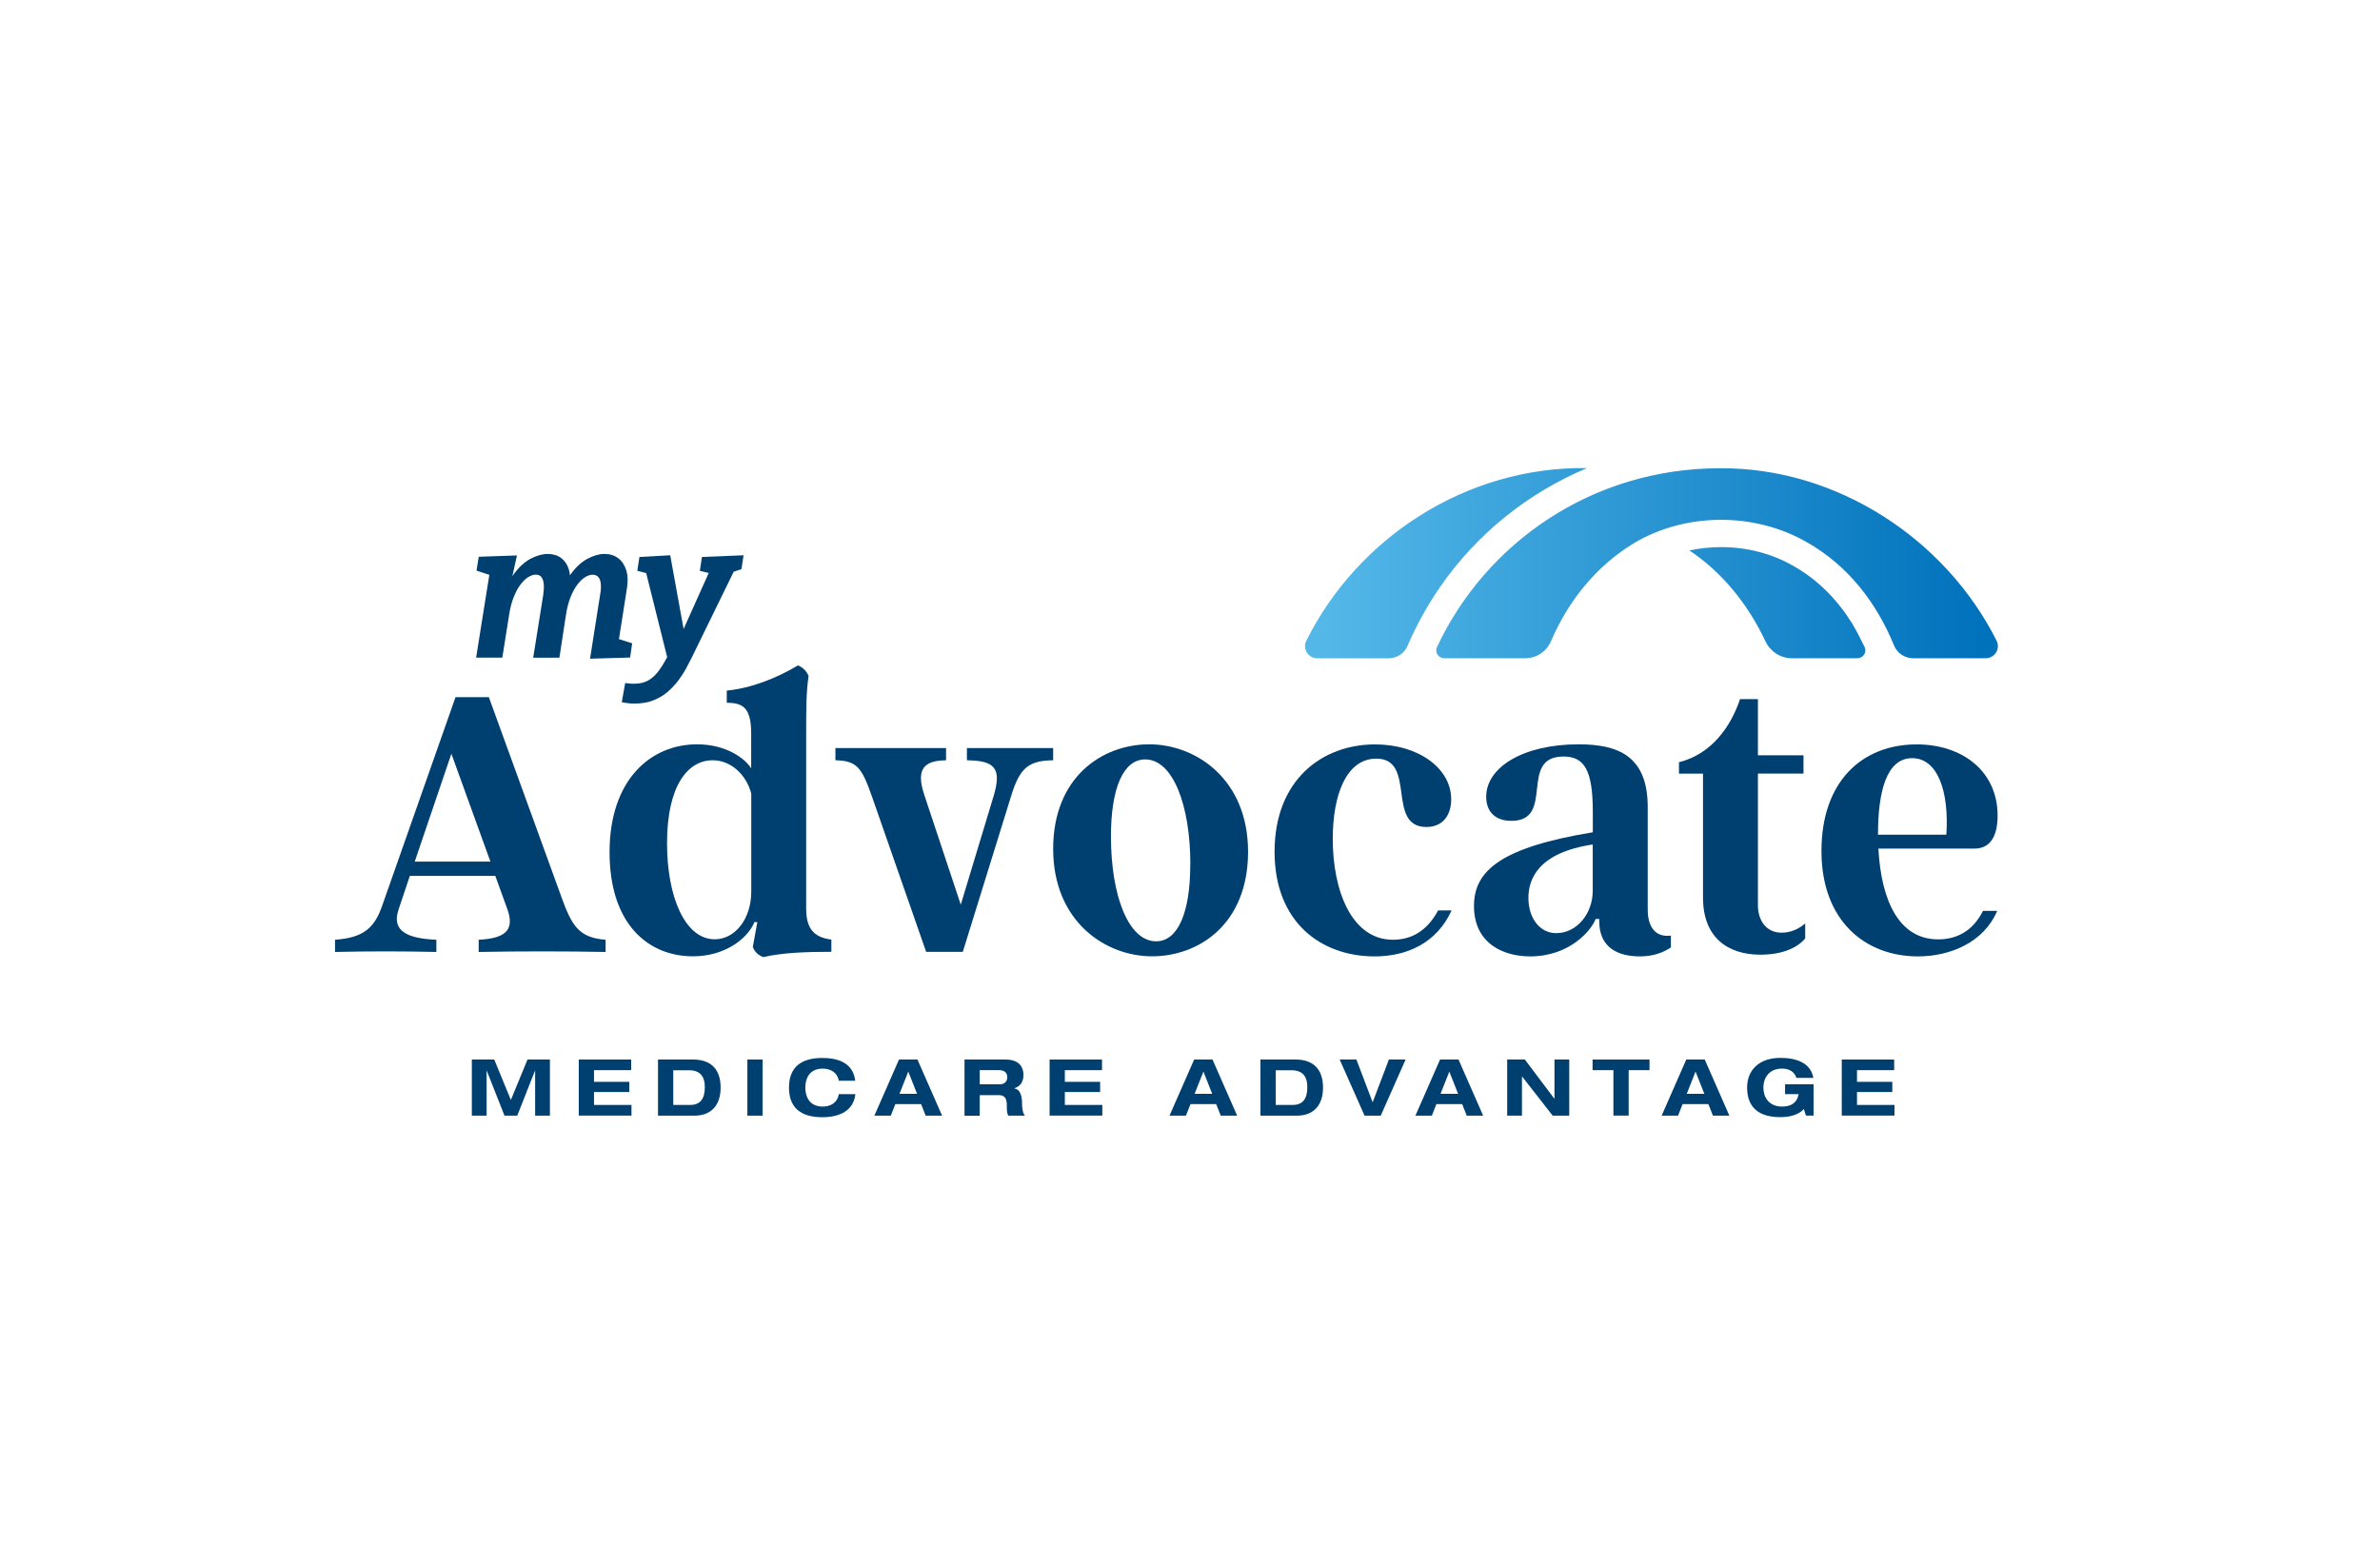 <?xml version="1.0" encoding="UTF-8"?>
<svg id="Layer_1" xmlns="http://www.w3.org/2000/svg" xmlns:xlink="http://www.w3.org/1999/xlink" viewBox="0 0 306.03 201.37">
  <defs>
    <style>
      .cls-1 {
        fill: url(#linear-gradient);
      }

      .cls-2 {
        fill: #004071;
      }
    </style>
    <linearGradient id="linear-gradient" x1="170.84" y1="72.41" x2="254.71" y2="72.41" gradientUnits="userSpaceOnUse">
      <stop offset="0" stop-color="#53b7e8"/>
      <stop offset="1" stop-color="#0072bc"/>
    </linearGradient>
  </defs>
  <g>
    <g>
      <path class="cls-2" d="M79.59,82.17l1.01-6.43c.16-.93.14-1.73-.07-2.4-.21-.68-.56-1.2-1.04-1.56-.48-.37-1.06-.55-1.75-.55s-1.44.21-2.22.63-1.5,1.09-2.15,2c-.03.04-.05.09-.08.13-.03-.28-.07-.54-.15-.79-.2-.63-.54-1.12-1-1.46s-1.04-.51-1.72-.51-1.44.21-2.22.63c-.78.42-1.5,1.09-2.16,2-.06.08-.1.17-.16.25l.59-2.69-4.91.17-.29,1.78,1.65.55-1.7,10.64h3.37l.88-5.54c.13-.86.33-1.61.59-2.26.26-.64.55-1.18.87-1.6s.65-.74.99-.95.67-.32.98-.32c.33,0,.57.11.73.33.16.22.26.52.29.92.03.39,0,.85-.07,1.37l-1.29,8.06h3.37l.85-5.54c.13-.86.33-1.61.59-2.26.26-.64.55-1.18.87-1.6s.65-.74.99-.95.67-.32.98-.32c.33,0,.57.11.75.33s.27.52.3.92,0,.85-.1,1.37l-1.29,8.18,5.15-.15.27-1.83-1.67-.53Z"/>
      <g>
        <path class="cls-2" d="M72.17,115.29c1.36,3.77,2.25,5.28,5.7,5.55v1.57c-5.28-.1-11.04-.1-16.32,0v-1.57c3.14-.16,4.71-1.05,3.71-3.87l-1.57-4.34h-10.99l-1.46,4.34c-.94,2.83,1.26,3.71,4.87,3.87v1.57c-4.4-.1-8.74-.1-13.03,0v-1.57c3.66-.26,5.08-1.52,6.07-4.4l9.42-26.79h4.29l9.31,25.64ZM53.33,110.79h9.73l-5.02-13.87-4.71,13.87Z"/>
        <g>
          <path class="cls-2" d="M83.99,90.06c.7-.27,1.31-.63,1.83-1.07.52-.45.98-.94,1.38-1.46.4-.53.74-1.06,1.03-1.59.28-.53.53-1.01.74-1.43l5.37-10.99,1-.34.27-1.78-5.35.22-.27,1.78,1.14.28-3.23,7.2-1.72-9.48-3.96.22-.27,1.78,1.14.29,2.7,10.82c-.36.66-.7,1.22-1.03,1.67-.42.59-.89,1.02-1.39,1.31-.5.28-1.11.43-1.81.43-.18,0-.36,0-.55-.02-.19-.02-.39-.04-.62-.07l-.44,2.47c.57.11,1.12.17,1.64.17.89,0,1.69-.13,2.39-.4Z"/>
          <path class="cls-2" d="M103.66,116.8v-22.45c0-3.3,0-5.28.31-7.43-.26-.63-.73-1.1-1.36-1.36-2.72,1.62-5.96,2.93-9.16,3.24v1.57c2.04,0,3.14.58,3.14,3.98v4.45c-.79-1.26-3.19-3.09-6.96-3.09-5.96,0-11.25,4.55-11.25,13.87s5.02,13.39,10.73,13.39c4.08,0,7.01-2.25,7.9-4.4h.37l-.58,3.19c.21.58.63,1.05,1.36,1.31,2.46-.58,5.65-.68,8.74-.68v-1.57c-2.41-.31-3.24-1.57-3.24-4.03ZM96.6,114.66c0,3.45-2.04,6.12-4.71,6.12-3.77,0-6.12-5.39-6.12-12.35,0-7.48,2.72-10.67,5.86-10.67,2.46,0,4.39,1.99,4.97,4.29v12.61Z"/>
        </g>
        <path class="cls-2" d="M124.33,96.19h11.09v1.57c-3.19.05-4.29.99-5.39,4.55l-6.23,20.09h-4.71l-7.01-20.09c-1.26-3.56-1.88-4.5-4.66-4.55v-1.57h14.23v1.57c-2.72.05-3.98.99-2.77,4.55l4.66,14.02,4.24-14.02c1.05-3.56.1-4.5-3.45-4.55v-1.57Z"/>
        <path class="cls-2" d="M135.42,109.16c0-9.26,6.33-13.45,12.35-13.45s12.71,4.5,12.71,13.81-6.33,13.45-12.35,13.45-12.71-4.5-12.71-13.81ZM153.06,111.15c0-7.64-2.25-13.5-5.81-13.5-2.77,0-4.4,3.61-4.4,9.89,0,7.64,2.25,13.5,5.81,13.5,2.77,0,4.39-3.61,4.39-9.89Z"/>
        <path class="cls-2" d="M163.89,109.53c0-9.31,6.18-13.81,12.92-13.81,5.6,0,9.79,3.09,9.79,7.06,0,1.94-.99,3.56-3.19,3.56-5.23,0-1.2-8.79-6.44-8.79-3.82,0-5.6,4.6-5.6,10.31,0,6.64,2.41,12.98,7.74,12.98,2.04,0,4.24-.84,5.81-3.77h1.73c-1.88,4.13-5.65,5.91-9.89,5.91-6.91,0-12.87-4.4-12.87-13.45Z"/>
        <path class="cls-2" d="M211.87,116.96c0,2.04.84,3.61,2.98,3.35v1.52c-1.1.73-2.41,1.15-3.98,1.15-2.93,0-5.23-1.2-5.23-4.5v-.31h-.47c-.52,1.41-3.29,4.81-8.42,4.81-3.4,0-7.22-1.62-7.22-6.49,0-4.55,3.51-7.53,15.28-9.47v-2.62c0-5.39-1.1-7.12-3.77-7.12-5.86,0-.99,8.27-6.7,8.27-2.3,0-3.24-1.41-3.24-3.09,0-3.77,4.71-6.75,11.88-6.75,4.97,0,8.89,1.41,8.89,8.06v13.19ZM204.8,114.55v-5.96c-7.01,1.05-8.27,4.45-8.27,6.85,0,2.77,1.57,4.55,3.56,4.55,2.72,0,4.71-2.56,4.71-5.44Z"/>
        <path class="cls-2" d="M218.98,115.44v-15.96h-3.09v-1.47c4.24-1.05,6.7-4.66,7.85-8.11h2.3v7.22h5.86v2.35h-5.86v16.95c0,1.83.99,3.51,3.04,3.51,1.31,0,2.35-.58,3.04-1.2v1.94c-1.05,1.26-3.04,2.09-5.76,2.09-4.24,0-7.38-2.25-7.38-7.33Z"/>
        <path class="cls-2" d="M254.98,117.12h1.83c-1.73,4.08-6.07,5.86-10.2,5.86-6.8,0-12.4-4.6-12.4-13.55s5.23-13.71,12.24-13.71c5.96,0,10.41,3.51,10.41,9.16,0,2.3-.73,4.24-2.98,4.24h-12.35c.37,6.75,2.67,11.67,7.69,11.67,2.25,0,4.39-.94,5.76-3.66ZM241.48,107.28v.05h8.79c.37-5.65-1.15-9.84-4.4-9.84s-4.39,4.19-4.39,9.78Z"/>
      </g>
    </g>
    <g>
      <path class="cls-2" d="M67.83,136.24h2.88v7.22h-1.9v-5.78h-.02l-2.28,5.78h-1.64l-2.28-5.78h-.02v5.78h-1.9v-7.22h2.88l2.14,5.2,2.14-5.2Z"/>
      <path class="cls-2" d="M74.42,136.24h6.74v1.37h-4.78v1.5h4.54v1.31h-4.54v1.66h4.82v1.37h-6.78v-7.22Z"/>
      <path class="cls-2" d="M84.61,136.24h4.5c2.48,0,3.55,1.44,3.55,3.61s-1.11,3.61-3.38,3.61h-4.67v-7.22ZM86.57,142.08h2.18c1.29,0,1.88-.78,1.88-2.3,0-1.33-.57-2.16-2.06-2.16h-2v4.47Z"/>
      <path class="cls-2" d="M96.1,136.24h1.96v7.22h-1.96v-7.22Z"/>
      <path class="cls-2" d="M107.86,138.97c-.18-1.04-1.04-1.56-2.06-1.56-1.86,0-2.25,1.46-2.25,2.44s.39,2.44,2.25,2.44c.95,0,1.87-.45,2.06-1.6h2.13c-.24,2.1-1.97,2.97-4.27,2.97-2.63,0-4.27-1.13-4.27-3.81s1.64-3.81,4.27-3.81c1.74,0,3.95.44,4.25,2.93h-2.11Z"/>
      <path class="cls-2" d="M118.45,141.97h-3.32l-.59,1.49h-2.11l3.17-7.22h2.37l3.17,7.22h-2.11l-.59-1.49ZM116.79,137.79l-1.13,2.86h2.26l-1.13-2.86Z"/>
      <path class="cls-2" d="M124.02,136.24h5.25c2,0,2.33,1.22,2.33,1.96,0,.88-.35,1.45-1.17,1.74v.02c.86.13.99,1.22.99,1.93,0,.35.03,1.2.37,1.57h-2.14c-.18-.33-.19-.63-.19-1.38,0-1.01-.43-1.26-1.04-1.26h-2.44v2.65h-1.96v-7.22ZM125.98,139.43h2.6c.43,0,.94-.24.94-.92,0-.72-.57-.9-1.04-.9h-2.5v1.82Z"/>
      <path class="cls-2" d="M134.96,136.24h6.74v1.37h-4.78v1.5h4.54v1.31h-4.54v1.66h4.82v1.37h-6.78v-7.22Z"/>
      <path class="cls-2" d="M156.4,141.97h-3.32l-.59,1.49h-2.11l3.17-7.22h2.36l3.17,7.22h-2.11l-.59-1.49ZM154.74,137.79l-1.13,2.86h2.26l-1.13-2.86Z"/>
      <path class="cls-2" d="M162.07,136.24h4.5c2.48,0,3.55,1.44,3.55,3.61s-1.11,3.61-3.38,3.61h-4.67v-7.22ZM164.04,142.08h2.18c1.29,0,1.88-.78,1.88-2.3,0-1.33-.57-2.16-2.06-2.16h-2v4.47Z"/>
      <path class="cls-2" d="M172.26,136.24h2.15l2.09,5.5,2.09-5.5h2.15l-3.2,7.22h-2.08l-3.2-7.22Z"/>
      <path class="cls-2" d="M188.02,141.97h-3.32l-.59,1.49h-2.11l3.17-7.22h2.37l3.17,7.22h-2.11l-.59-1.49ZM186.36,137.79l-1.13,2.86h2.26l-1.13-2.86Z"/>
      <path class="cls-2" d="M199.88,136.24h1.9v7.22h-2.13l-3.93-5.03h-.02v5.03h-1.9v-7.22h2.27l3.79,5.03h.02v-5.03Z"/>
      <path class="cls-2" d="M207.46,137.61h-2.68v-1.37h7.32v1.37h-2.68v5.84h-1.96v-5.84Z"/>
      <path class="cls-2" d="M219.68,141.97h-3.32l-.59,1.49h-2.11l3.17-7.22h2.37l3.17,7.22h-2.11l-.59-1.49ZM218.02,137.79l-1.13,2.86h2.26l-1.13-2.86Z"/>
      <path class="cls-2" d="M229.52,139.43h3.68v4.02h-.99l-.26-.84c-.69.74-1.78,1.04-3.03,1.04-2.63,0-4.27-1.13-4.27-3.81,0-2.23,1.54-3.81,4.27-3.81,2,0,3.89.59,4.25,2.57h-2.18c-.29-.93-1.13-1.19-1.84-1.19-1.78,0-2.41,1.31-2.41,2.44s.63,2.44,2.41,2.44c1.07,0,1.9-.4,2.13-1.6h-1.75v-1.25Z"/>
      <path class="cls-2" d="M236.82,136.24h6.74v1.37h-4.78v1.5h4.54v1.31h-4.54v1.66h4.82v1.37h-6.78v-7.22Z"/>
    </g>
  </g>
  <path class="cls-1" d="M238.15,80.16c.58.99,1.12,2.01,1.61,3.04.32.67-.19,1.44-.93,1.44h-8.44c-1.46,0-2.77-.87-3.39-2.19-2.22-4.73-5.54-8.85-9.77-11.67,1.32-.28,2.68-.43,4.07-.43,3.35,0,6.57.84,9.33,2.44,3.24,1.83,5.69,4.43,7.52,7.37ZM204.08,60.19s0,0,0,0c-15.52-.23-29.51,8.96-36.11,22.2-.52,1.04.25,2.26,1.41,2.26h9.16c1.05,0,2.02-.61,2.43-1.57,1.12-2.6,2.5-5.12,4.15-7.53,4.76-6.92,11.38-12.18,18.94-15.36ZM221.16,60.21c-16.5.01-30.13,9.64-36.39,23-.31.67.19,1.43.93,1.43h10.44c1.44,0,2.72-.87,3.29-2.19,2.21-5.13,5.73-9.59,10.61-12.57,6.66-4.01,15.59-4.04,22.32-.14,5.28,2.99,8.95,7.79,11.18,13.26.41,1,1.38,1.64,2.46,1.64h9.33c1.15,0,1.92-1.22,1.4-2.25-6.59-13.11-20.56-22.28-35.56-22.18Z"/>
</svg>